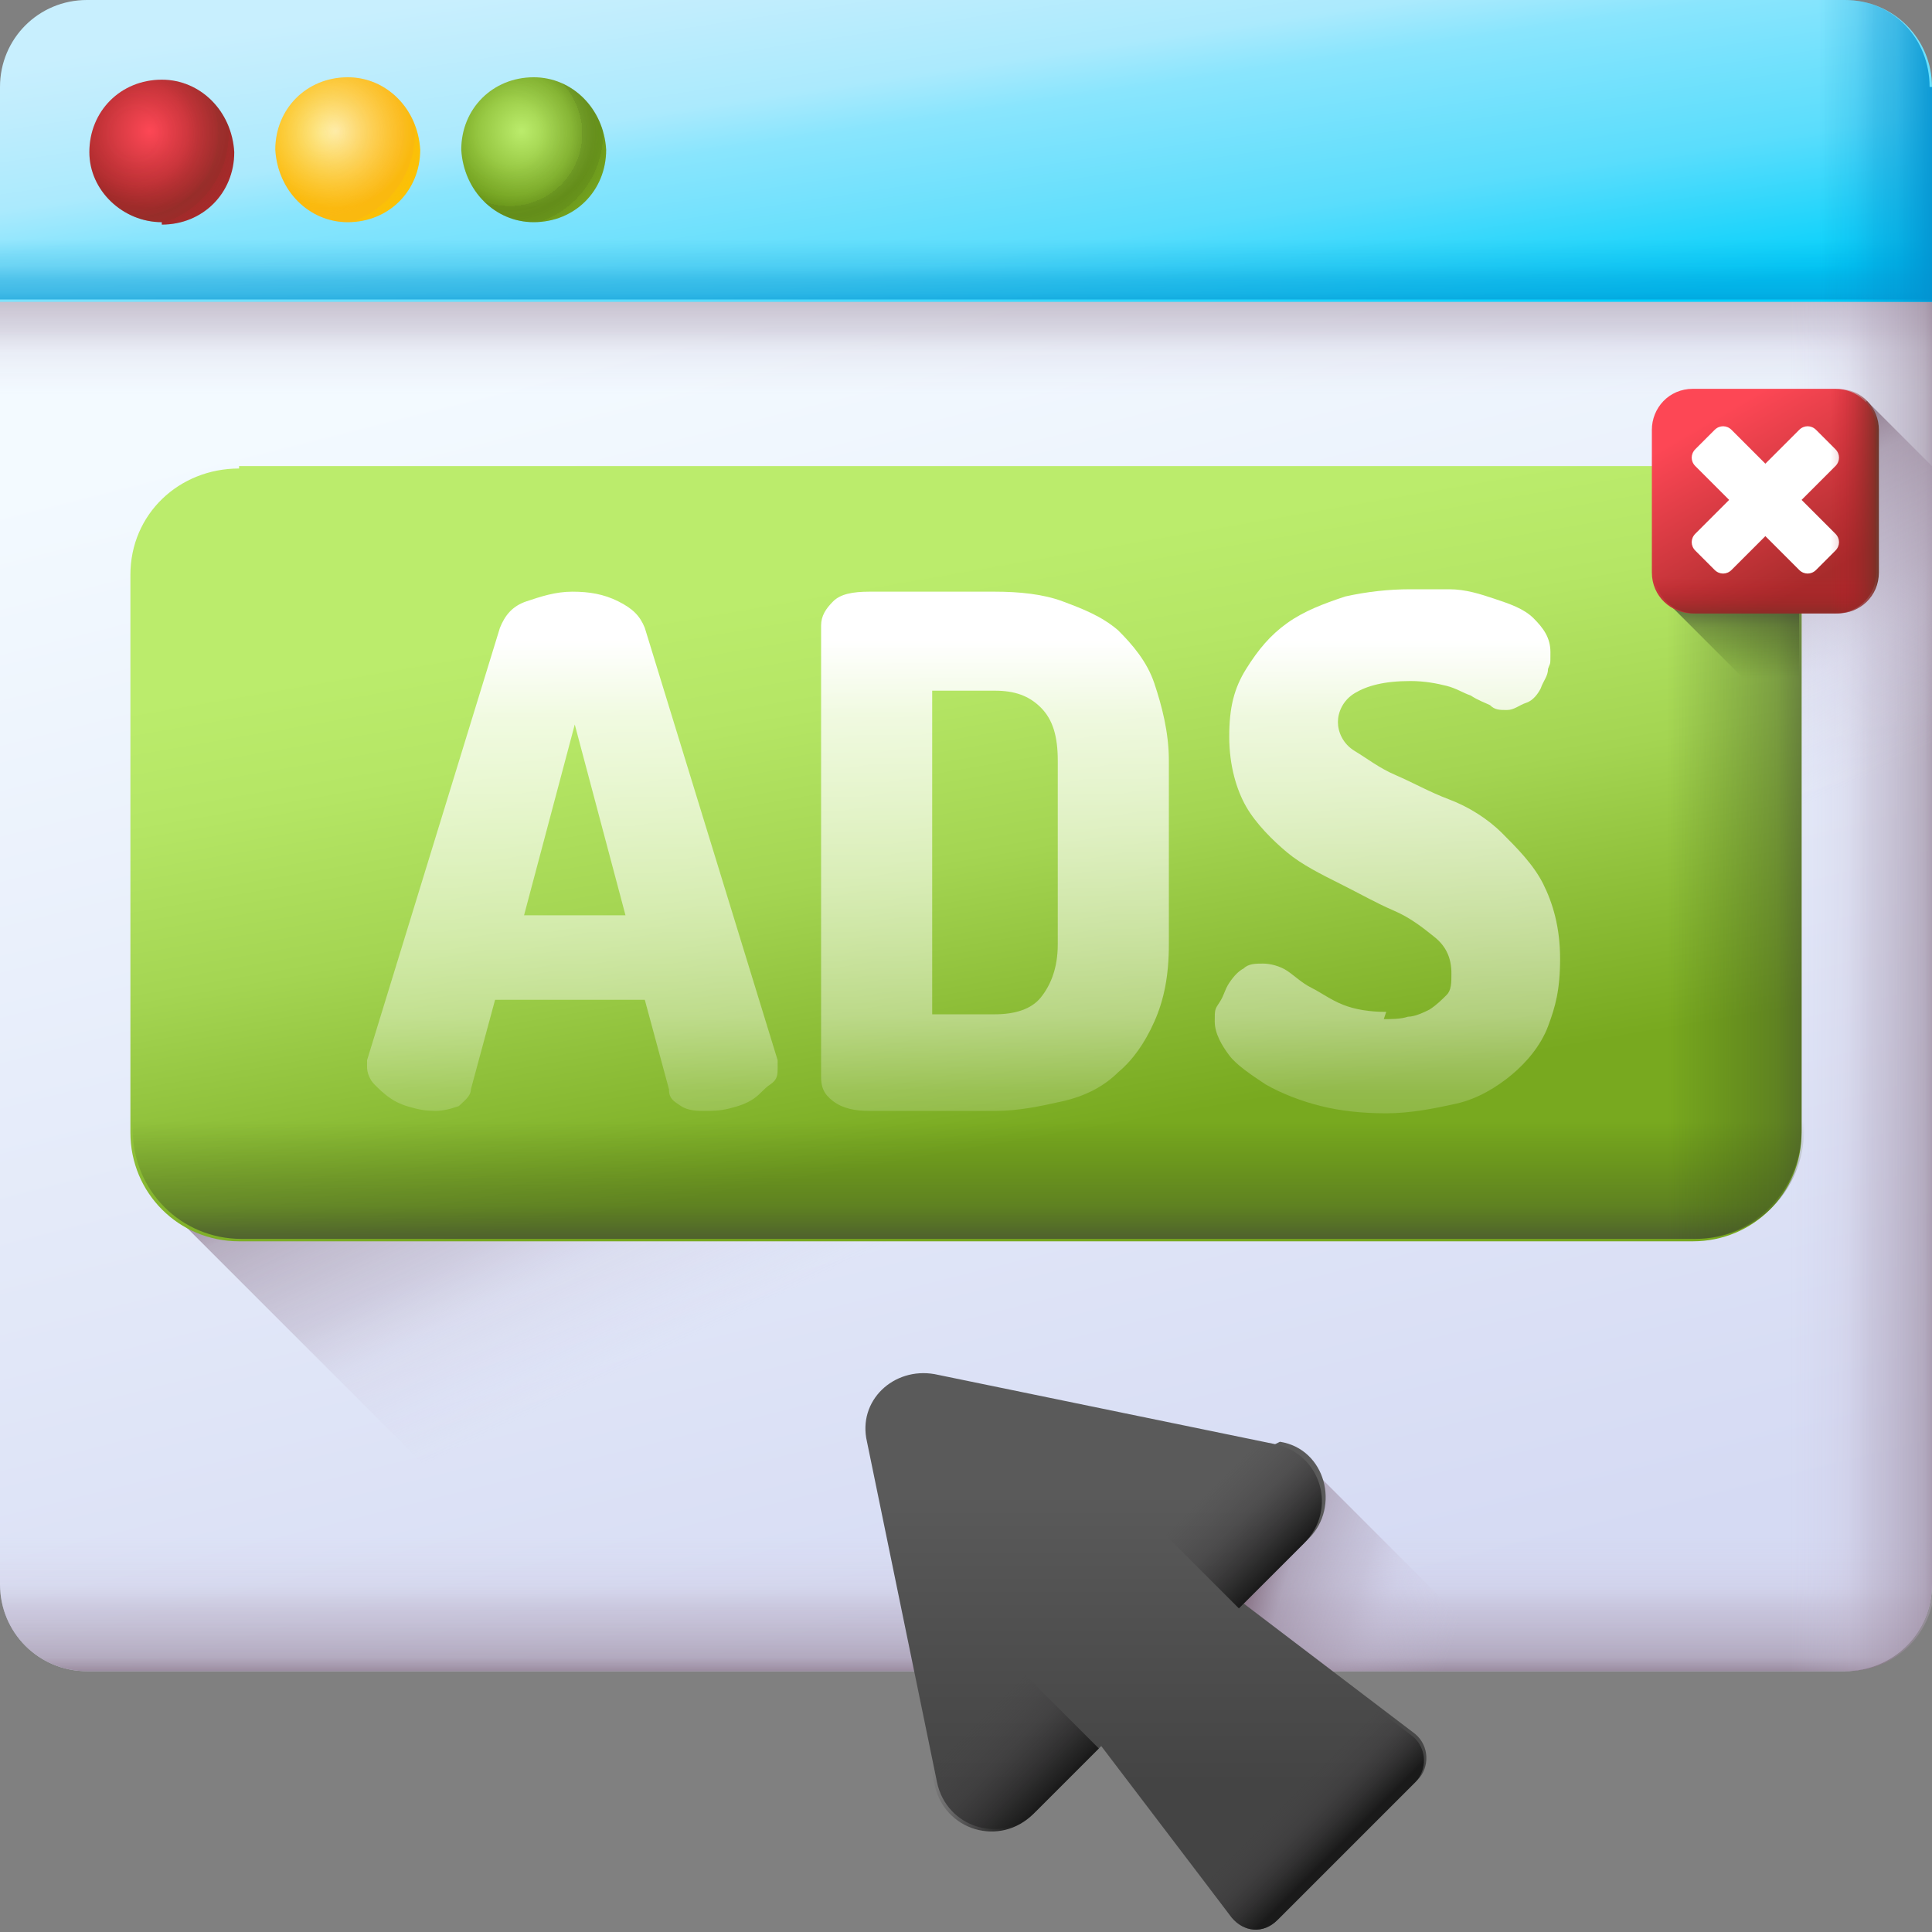 <svg xmlns="http://www.w3.org/2000/svg" xmlns:xlink="http://www.w3.org/1999/xlink" id="Layer_32" viewBox="0 0 80 80"><rect x="0" y="0" width="80" height="80" fill="#808080" stroke="none"/><defs><style>      .st0 {        fill: url(#linear-gradient2);      }      .st1 {        fill: url(#linear-gradient1);      }      .st2 {        fill: url(#linear-gradient9);      }      .st3 {        fill: url(#linear-gradient3);      }      .st4 {        fill: url(#linear-gradient6);      }      .st5 {        fill: url(#linear-gradient8);      }      .st6 {        fill: url(#linear-gradient7);      }      .st7 {        fill: url(#linear-gradient5);      }      .st8 {        fill: url(#linear-gradient4);      }      .st9 {        fill: url(#linear-gradient18);      }      .st10 {        fill: url(#linear-gradient13);      }      .st11 {        fill: url(#linear-gradient12);      }      .st12 {        fill: url(#linear-gradient15);      }      .st13 {        fill: url(#linear-gradient16);      }      .st14 {        fill: url(#linear-gradient11);      }      .st15 {        fill: url(#linear-gradient10);      }      .st16 {        fill: url(#linear-gradient17);      }      .st17 {        fill: url(#linear-gradient14);      }      .st18 {        fill: url(#linear-gradient19);      }      .st19 {        fill: url(#linear-gradient22);      }      .st20 {        fill: url(#linear-gradient21);      }      .st21 {        fill: url(#linear-gradient20);      }      .st22 {        fill: url(#radial-gradient);      }      .st23 {        fill: url(#linear-gradient);      }      .st24 {        fill: #fff;      }      .st25 {        opacity: .3;      }      .st26 {        fill: url(#radial-gradient1);      }      .st27 {        fill: url(#radial-gradient3);      }      .st28 {        fill: url(#radial-gradient2);      }      .st29 {        fill: url(#radial-gradient5);      }      .st30 {        fill: url(#radial-gradient4);      }    </style><linearGradient id="linear-gradient" x1="33.2" y1="10836.8" x2="47.4" y2="10893.3" gradientTransform="translate(0 -10824.6)" gradientUnits="userSpaceOnUse"><stop offset="0" stop-color="#f3faff"></stop><stop offset="1" stop-color="#d5daf3"></stop></linearGradient><linearGradient id="linear-gradient1" x1="40" y1="10884.2" x2="40" y2="10894.2" gradientTransform="translate(0 -10824.6)" gradientUnits="userSpaceOnUse"><stop offset="0" stop-color="#dbd5ef" stop-opacity="0"></stop><stop offset=".3" stop-color="#d8d2ec" stop-opacity="0"></stop><stop offset=".4" stop-color="#d1c9e2" stop-opacity="0"></stop><stop offset=".6" stop-color="#c4b9d1" stop-opacity=".2"></stop><stop offset=".7" stop-color="#b2a4ba" stop-opacity=".4"></stop><stop offset=".9" stop-color="#9a889c" stop-opacity=".6"></stop><stop offset="1" stop-color="#7e6678" stop-opacity=".9"></stop><stop offset="1" stop-color="#765d6e"></stop></linearGradient><linearGradient id="linear-gradient2" x1="40" y1="10844.5" x2="40" y2="10835.6" gradientTransform="translate(0 -10824.6)" gradientUnits="userSpaceOnUse"><stop offset="0" stop-color="#dbd5ef" stop-opacity="0"></stop><stop offset=".3" stop-color="#d8d2ec" stop-opacity="0"></stop><stop offset=".4" stop-color="#d1c9e2" stop-opacity="0"></stop><stop offset=".6" stop-color="#c4b9d1" stop-opacity=".2"></stop><stop offset=".7" stop-color="#b2a4ba" stop-opacity=".4"></stop><stop offset=".9" stop-color="#9a889c" stop-opacity=".6"></stop><stop offset="1" stop-color="#7e6678" stop-opacity=".9"></stop><stop offset="1" stop-color="#765d6e"></stop></linearGradient><linearGradient id="linear-gradient3" x1="69.6" y1="10862.3" x2="80.8" y2="10862.3" gradientTransform="translate(0 -10824.6)" gradientUnits="userSpaceOnUse"><stop offset="0" stop-color="#dbd5ef" stop-opacity="0"></stop><stop offset=".3" stop-color="#d8d2ec" stop-opacity="0"></stop><stop offset=".4" stop-color="#d1c9e2" stop-opacity="0"></stop><stop offset=".6" stop-color="#c4b9d1" stop-opacity=".2"></stop><stop offset=".7" stop-color="#b2a4ba" stop-opacity=".4"></stop><stop offset=".9" stop-color="#9a889c" stop-opacity=".6"></stop><stop offset="1" stop-color="#7e6678" stop-opacity=".9"></stop><stop offset="1" stop-color="#765d6e"></stop></linearGradient><linearGradient id="linear-gradient4" x1="52.9" y1="10879" x2="42.6" y2="10857.4" gradientTransform="translate(0 -10824.6)" gradientUnits="userSpaceOnUse"><stop offset="0" stop-color="#dbd5ef" stop-opacity="0"></stop><stop offset=".3" stop-color="#d8d2ec" stop-opacity="0"></stop><stop offset=".4" stop-color="#d1c9e2" stop-opacity="0"></stop><stop offset=".6" stop-color="#c4b9d1" stop-opacity=".2"></stop><stop offset=".7" stop-color="#b2a4ba" stop-opacity=".4"></stop><stop offset=".9" stop-color="#9a889c" stop-opacity=".6"></stop><stop offset="1" stop-color="#7e6678" stop-opacity=".9"></stop><stop offset="1" stop-color="#765d6e"></stop></linearGradient><linearGradient id="linear-gradient5" x1="38.4" y1="10821.6" x2="41.3" y2="10841" gradientTransform="translate(0 -10824.6)" gradientUnits="userSpaceOnUse"><stop offset="0" stop-color="#c8effe"></stop><stop offset=".1" stop-color="#c0edfd"></stop><stop offset=".3" stop-color="#abeafd"></stop><stop offset=".4" stop-color="#89e5fd"></stop><stop offset=".7" stop-color="#5addfc"></stop><stop offset=".9" stop-color="#1ed4fb"></stop><stop offset="1" stop-color="#01d0fb"></stop></linearGradient><linearGradient id="linear-gradient6" x1="40" y1="10832.3" x2="40" y2="10837.8" gradientTransform="translate(0 -10824.6)" gradientUnits="userSpaceOnUse"><stop offset="0" stop-color="#0290cf" stop-opacity="0"></stop><stop offset=".2" stop-color="#0290cf" stop-opacity="0"></stop><stop offset=".4" stop-color="#0290cf" stop-opacity="0"></stop><stop offset=".5" stop-color="#0290cf" stop-opacity=".1"></stop><stop offset=".6" stop-color="#0290cf" stop-opacity=".2"></stop><stop offset=".7" stop-color="#0290cf" stop-opacity=".4"></stop><stop offset=".8" stop-color="#0290cf" stop-opacity=".5"></stop><stop offset=".9" stop-color="#0290cf" stop-opacity=".7"></stop><stop offset="1" stop-color="#0290cf" stop-opacity=".9"></stop><stop offset="1" stop-color="#0290cf"></stop></linearGradient><linearGradient id="linear-gradient7" x1="72.1" y1="10830.8" x2="80.1" y2="10830.8" gradientTransform="translate(0 -10824.6)" gradientUnits="userSpaceOnUse"><stop offset="0" stop-color="#0290cf" stop-opacity="0"></stop><stop offset=".2" stop-color="#0290cf" stop-opacity="0"></stop><stop offset=".4" stop-color="#0290cf" stop-opacity="0"></stop><stop offset=".5" stop-color="#0290cf" stop-opacity=".1"></stop><stop offset=".6" stop-color="#0290cf" stop-opacity=".2"></stop><stop offset=".7" stop-color="#0290cf" stop-opacity=".4"></stop><stop offset=".8" stop-color="#0290cf" stop-opacity=".5"></stop><stop offset=".9" stop-color="#0290cf" stop-opacity=".7"></stop><stop offset="1" stop-color="#0290cf" stop-opacity=".9"></stop><stop offset="1" stop-color="#0290cf"></stop></linearGradient><radialGradient id="radial-gradient" cx="6.2" cy="10830" fx="6.2" fy="10830" r="3.2" gradientTransform="translate(0 -10824.6)" gradientUnits="userSpaceOnUse"><stop offset="0" stop-color="#fd4755"></stop><stop offset="1" stop-color="#a72b2b"></stop></radialGradient><radialGradient id="radial-gradient1" cx="5.6" cy="10830.1" fx="5.6" fy="10830.1" r="4.3" gradientTransform="translate(0 -10824.6)" gradientUnits="userSpaceOnUse"><stop offset="0" stop-color="#c41926" stop-opacity="0"></stop><stop offset=".2" stop-color="#c01926" stop-opacity="0"></stop><stop offset=".3" stop-color="#b71c26" stop-opacity=".1"></stop><stop offset=".5" stop-color="#a72126" stop-opacity=".3"></stop><stop offset=".6" stop-color="#912826" stop-opacity=".6"></stop><stop offset=".8" stop-color="#753026" stop-opacity=".9"></stop><stop offset=".8" stop-color="#6d3326"></stop><stop offset=".8" stop-color="#703226" stop-opacity="1"></stop><stop offset=".9" stop-color="#792f26" stop-opacity=".9"></stop><stop offset=".9" stop-color="#882a26" stop-opacity=".7"></stop><stop offset="1" stop-color="#9d2426" stop-opacity=".4"></stop><stop offset="1" stop-color="#b91c26" stop-opacity=".1"></stop><stop offset="1" stop-color="#c41926" stop-opacity="0"></stop></radialGradient><radialGradient id="radial-gradient2" cx="13.9" cy="10830" fx="13.9" fy="10830" r="3.2" gradientTransform="translate(0 -10824.6)" gradientUnits="userSpaceOnUse"><stop offset="0" stop-color="#fef0ae"></stop><stop offset="1" stop-color="#fac600"></stop></radialGradient><radialGradient id="radial-gradient3" cx="13.3" cy="10830.1" fx="13.3" fy="10830.1" r="4.3" gradientTransform="translate(0 -10824.6)" gradientUnits="userSpaceOnUse"><stop offset="0" stop-color="#fe9738" stop-opacity="0"></stop><stop offset=".8" stop-color="#fe9738"></stop><stop offset=".8" stop-color="#fe9738" stop-opacity="1"></stop><stop offset=".8" stop-color="#fe9738" stop-opacity=".9"></stop><stop offset=".9" stop-color="#fe9738" stop-opacity=".9"></stop><stop offset=".9" stop-color="#fe9738" stop-opacity=".8"></stop><stop offset=".9" stop-color="#fe9738" stop-opacity=".6"></stop><stop offset=".9" stop-color="#fe9738" stop-opacity=".5"></stop><stop offset="1" stop-color="#fe9738" stop-opacity=".3"></stop><stop offset="1" stop-color="#fe9738" stop-opacity="0"></stop><stop offset="1" stop-color="#fe9738" stop-opacity="0"></stop></radialGradient><radialGradient id="radial-gradient4" cx="21.6" cy="10830" fx="21.6" fy="10830" r="3.2" gradientTransform="translate(0 -10824.6)" gradientUnits="userSpaceOnUse"><stop offset="0" stop-color="#bbec6c"></stop><stop offset="1" stop-color="#78a91f"></stop></radialGradient><radialGradient id="radial-gradient5" cx="21.1" cy="10830.1" fx="21.1" fy="10830.1" r="4.3" gradientTransform="translate(0 -10824.6)" gradientUnits="userSpaceOnUse"><stop offset="0" stop-color="#334c0f" stop-opacity="0"></stop><stop offset=".3" stop-color="#334c0f" stop-opacity="0"></stop><stop offset=".4" stop-color="#334c0f" stop-opacity=".1"></stop><stop offset=".6" stop-color="#334c0f" stop-opacity=".3"></stop><stop offset=".7" stop-color="#334c0f" stop-opacity=".6"></stop><stop offset=".7" stop-color="#334c0f" stop-opacity=".9"></stop><stop offset=".8" stop-color="#334c0f"></stop><stop offset=".8" stop-color="#334c0f" stop-opacity="1"></stop><stop offset=".9" stop-color="#334c0f" stop-opacity=".8"></stop><stop offset=".9" stop-color="#334c0f" stop-opacity=".5"></stop><stop offset="1" stop-color="#334c0f" stop-opacity=".2"></stop><stop offset="1" stop-color="#334c0f" stop-opacity="0"></stop></radialGradient><linearGradient id="linear-gradient8" x1="65.8" y1="10894.4" x2="51.7" y2="10890.1" gradientTransform="translate(0 -10824.6)" gradientUnits="userSpaceOnUse"><stop offset="0" stop-color="#dbd5ef" stop-opacity="0"></stop><stop offset=".3" stop-color="#d8d2ec" stop-opacity="0"></stop><stop offset=".4" stop-color="#d1c9e2" stop-opacity="0"></stop><stop offset=".6" stop-color="#c4b9d1" stop-opacity=".2"></stop><stop offset=".7" stop-color="#b2a4ba" stop-opacity=".4"></stop><stop offset=".9" stop-color="#9a889c" stop-opacity=".6"></stop><stop offset="1" stop-color="#7e6678" stop-opacity=".9"></stop><stop offset="1" stop-color="#765d6e"></stop></linearGradient><linearGradient id="linear-gradient9" x1="47.3" y1="10886.4" x2="47.3" y2="10898.4" gradientTransform="translate(0 -10824.6)" gradientUnits="userSpaceOnUse"><stop offset="0" stop-color="#5a5a5a"></stop><stop offset="1" stop-color="#444"></stop></linearGradient><linearGradient id="linear-gradient10" x1="53.3" y1="10899" x2="55.4" y2="10901.1" gradientTransform="translate(0 -10824.6)" gradientUnits="userSpaceOnUse"><stop offset="0" stop-color="#433f43" stop-opacity="0"></stop><stop offset=".4" stop-color="#373537" stop-opacity=".3"></stop><stop offset="1" stop-color="#1a1a1a"></stop></linearGradient><linearGradient id="linear-gradient11" x1="50.5" y1="10885.9" x2="53.5" y2="10888.9" gradientTransform="translate(0 -10824.6)" gradientUnits="userSpaceOnUse"><stop offset="0" stop-color="#433f43" stop-opacity="0"></stop><stop offset=".4" stop-color="#373537" stop-opacity=".3"></stop><stop offset="1" stop-color="#1a1a1a"></stop></linearGradient><linearGradient id="linear-gradient12" x1="40.3" y1="10896.1" x2="43.3" y2="10899.1" gradientTransform="translate(0 -10824.6)" gradientUnits="userSpaceOnUse"><stop offset="0" stop-color="#433f43" stop-opacity="0"></stop><stop offset=".4" stop-color="#373537" stop-opacity=".3"></stop><stop offset="1" stop-color="#1a1a1a"></stop></linearGradient><linearGradient id="linear-gradient13" x1="38" y1="10848.2" x2="42.1" y2="10871.9" gradientTransform="translate(0 -10824.6)" gradientUnits="userSpaceOnUse"><stop offset="0" stop-color="#bbec6c"></stop><stop offset=".2" stop-color="#b5e665"></stop><stop offset=".5" stop-color="#a4d552"></stop><stop offset=".8" stop-color="#89ba33"></stop><stop offset="1" stop-color="#78a91f"></stop></linearGradient><linearGradient id="linear-gradient14" x1="40" y1="10868.4" x2="40" y2="10877.1" gradientTransform="translate(0 -10824.6)" gradientUnits="userSpaceOnUse"><stop offset="0" stop-color="#334c0f" stop-opacity="0"></stop><stop offset=".3" stop-color="#334b11" stop-opacity="0"></stop><stop offset=".5" stop-color="#364a18" stop-opacity=".2"></stop><stop offset=".7" stop-color="#3a4825" stop-opacity=".4"></stop><stop offset=".9" stop-color="#404537" stop-opacity=".8"></stop><stop offset="1" stop-color="#444"></stop></linearGradient><linearGradient id="linear-gradient15" x1="65.6" y1="10859.9" x2="77" y2="10859.9" gradientTransform="translate(0 -10824.6)" gradientUnits="userSpaceOnUse"><stop offset="0" stop-color="#334c0f" stop-opacity="0"></stop><stop offset=".3" stop-color="#334b11" stop-opacity="0"></stop><stop offset=".5" stop-color="#364a18" stop-opacity=".2"></stop><stop offset=".7" stop-color="#3a4825" stop-opacity=".4"></stop><stop offset=".9" stop-color="#404537" stop-opacity=".8"></stop><stop offset="1" stop-color="#444"></stop></linearGradient><linearGradient id="linear-gradient16" x1="71.8" y1="10854.2" x2="71.8" y2="10849" gradientTransform="translate(0 -10824.6)" gradientUnits="userSpaceOnUse"><stop offset="0" stop-color="#334c0f" stop-opacity="0"></stop><stop offset=".3" stop-color="#334b11" stop-opacity="0"></stop><stop offset=".5" stop-color="#364a18" stop-opacity=".2"></stop><stop offset=".7" stop-color="#3a4825" stop-opacity=".4"></stop><stop offset=".9" stop-color="#404537" stop-opacity=".8"></stop><stop offset="1" stop-color="#444"></stop></linearGradient><linearGradient id="linear-gradient17" x1="71.1" y1="10841.8" x2="75.1" y2="10848.7" gradientTransform="translate(0 -10824.6)" gradientUnits="userSpaceOnUse"><stop offset="0" stop-color="#fd4755"></stop><stop offset="1" stop-color="#a72b2b"></stop></linearGradient><linearGradient id="linear-gradient18" x1="73.1" y1="10848" x2="73.1" y2="10850.3" gradientTransform="translate(0 -10824.6)" gradientUnits="userSpaceOnUse"><stop offset="0" stop-color="#c41926" stop-opacity="0"></stop><stop offset=".2" stop-color="#bf1a26" stop-opacity="0"></stop><stop offset=".4" stop-color="#b21e26" stop-opacity=".2"></stop><stop offset=".6" stop-color="#9d2426" stop-opacity=".4"></stop><stop offset=".9" stop-color="#802d26" stop-opacity=".8"></stop><stop offset="1" stop-color="#6d3326"></stop></linearGradient><linearGradient id="linear-gradient19" x1="75.3" y1="10845.3" x2="77.8" y2="10845.3" gradientTransform="translate(0 -10824.6)" gradientUnits="userSpaceOnUse"><stop offset="0" stop-color="#c41926" stop-opacity="0"></stop><stop offset=".2" stop-color="#bf1a26" stop-opacity="0"></stop><stop offset=".4" stop-color="#b21e26" stop-opacity=".2"></stop><stop offset=".6" stop-color="#9d2426" stop-opacity=".4"></stop><stop offset=".9" stop-color="#802d26" stop-opacity=".8"></stop><stop offset="1" stop-color="#6d3326"></stop></linearGradient><linearGradient id="linear-gradient20" x1="23.8" y1="10882.2" x2="23.8" y2="10851.1" gradientTransform="translate(0 -10824.6)" gradientUnits="userSpaceOnUse"><stop offset="0" stop-color="#fff" stop-opacity="0"></stop><stop offset="0" stop-color="#fff" stop-opacity="0"></stop><stop offset=".2" stop-color="#fff" stop-opacity="0"></stop><stop offset=".4" stop-color="#fff" stop-opacity=".2"></stop><stop offset=".5" stop-color="#fff" stop-opacity=".4"></stop><stop offset=".7" stop-color="#fff" stop-opacity=".6"></stop><stop offset=".9" stop-color="#fff" stop-opacity=".8"></stop><stop offset="1" stop-color="#fff"></stop></linearGradient><linearGradient id="linear-gradient21" x1="41.2" y1="10882.2" x2="41.2" y2="10851.1" gradientTransform="translate(0 -10824.6)" gradientUnits="userSpaceOnUse"><stop offset="0" stop-color="#fff" stop-opacity="0"></stop><stop offset="0" stop-color="#fff" stop-opacity="0"></stop><stop offset=".2" stop-color="#fff" stop-opacity="0"></stop><stop offset=".4" stop-color="#fff" stop-opacity=".2"></stop><stop offset=".5" stop-color="#fff" stop-opacity=".4"></stop><stop offset=".7" stop-color="#fff" stop-opacity=".6"></stop><stop offset=".9" stop-color="#fff" stop-opacity=".8"></stop><stop offset="1" stop-color="#fff"></stop></linearGradient><linearGradient id="linear-gradient22" x1="57.5" y1="10882.2" x2="57.5" y2="10851.1" gradientTransform="translate(0 -10824.6)" gradientUnits="userSpaceOnUse"><stop offset="0" stop-color="#fff" stop-opacity="0"></stop><stop offset="0" stop-color="#fff" stop-opacity="0"></stop><stop offset=".2" stop-color="#fff" stop-opacity="0"></stop><stop offset=".4" stop-color="#fff" stop-opacity=".2"></stop><stop offset=".5" stop-color="#fff" stop-opacity=".4"></stop><stop offset=".7" stop-color="#fff" stop-opacity=".6"></stop><stop offset=".9" stop-color="#fff" stop-opacity=".8"></stop><stop offset="1" stop-color="#fff"></stop></linearGradient></defs><g><g><g><path class="st23" d="M80,12.4v53.2c0,2-1.6,3.6-3.6,3.6H3.6c-2,0-3.6-1.6-3.6-3.6V12.4l40-6.2,40,6.2Z"></path><path class="st1" d="M0,49.1v16.5c0,2,1.6,3.6,3.6,3.6h72.9c2,0,3.6-1.6,3.6-3.6v-16.5H0Z"></path><path class="st0" d="M0,12.4v16.2h80V12.4l-40-6.2L0,12.4Z"></path><path class="st3" d="M80,12.4v53.2c0,2-1.6,3.6-3.6,3.6h-39.7V6.7l3.3-.5,40,6.2Z"></path><path class="st8" d="M77.3,16.6l-23.3,23.3L7,50.1l19,19h50.4c2,0,3.6-1.6,3.6-3.6V19.3l-2.7-2.7Z"></path></g><g><path class="st7" d="M76.4,0H3.6C1.6,0,0,1.6,0,3.6v8.9h80V3.6c0-2-1.6-3.6-3.6-3.6Z"></path><path class="st4" d="M0,4.1h80v8.3H0V4.1Z"></path><path class="st6" d="M80,3.6v8.9h-43.3V0h39.7c2,0,3.5,1.6,3.5,3.6Z"></path></g></g><g><path class="st22" d="M6.7,9.2h0c-1.6,0-3-1.3-3-2.9h0c0-1.7,1.3-3,3-3h0c1.6,0,2.9,1.3,3,3h0c0,1.7-1.3,3-3,3Z"></path><g class="st25"><path class="st26" d="M6.7,9.2h0c-1.6,0-3-1.3-3-2.9h0c0-1.7,1.3-3,3-3h0c1.6,0,2.9,1.3,3,3h0c0,1.7-1.3,3-3,3Z"></path></g></g><g><path class="st28" d="M14.4,9.2h0c-1.6,0-2.9-1.3-3-3h0c0-1.7,1.3-3,3-3h0c1.6,0,2.9,1.3,3,3h0c0,1.7-1.3,3-3,3Z"></path><g class="st25"><path class="st27" d="M14.4,9.2h0c-1.6,0-2.9-1.3-3-3h0c0-1.7,1.3-3,3-3h0c1.6,0,2.9,1.3,3,3h0c0,1.7-1.3,3-3,3Z"></path></g></g><g><path class="st30" d="M22.1,9.2h0c-1.6,0-2.9-1.3-3-3h0c0-1.7,1.3-3,3-3h0c1.6,0,2.9,1.3,3,3h0c0,1.7-1.3,3-3,3Z"></path><g class="st25"><path class="st29" d="M22.1,9.2h0c-1.6,0-2.9-1.3-3-3h0c0-1.7,1.3-3,3-3h0c1.6,0,2.9,1.3,3,3h0c0,1.7-1.3,3-3,3Z"></path></g></g></g><path class="st5" d="M62.7,69.2l-8.5-8.5-8.5,8.5h17Z"></path><g><path class="st2" d="M52.8,59.8l-14.1-2.9c-1.7-.3-3.2,1.1-2.8,2.8l2.9,14.1c.4,1.9,2.7,2.6,4.1,1.2l2.7-2.7,5.4,7.1c.5.6,1.3.7,1.9.1l5.8-5.8c.5-.5.5-1.4-.1-1.9l-7.1-5.4,2.7-2.7c1.3-1.3.7-3.7-1.2-4Z"></path><path class="st15" d="M52.8,79.6l5.8-5.8c.5-.5.5-1.4-.1-1.9l-7.1-5.4-5.8,5.8,5.4,7.1c.5.6,1.3.7,1.9.1Z"></path><path class="st14" d="M51.3,66.6l2.7-2.7c1.4-1.4.7-3.7-1.2-4.1l-10.4-2.1,8.9,8.9Z"></path><path class="st11" d="M38.7,73.9c.4,1.9,2.7,2.6,4.1,1.2l2.7-2.7-8.9-8.9,2.1,10.4Z"></path></g><g><path class="st10" d="M9.9,19.3h60.2c2.5,0,4.5,2,4.5,4.5v23.1c0,2.5-2,4.5-4.5,4.5H9.9c-2.5,0-4.5-2-4.5-4.5v-23.1c0-2.5,2-4.4,4.5-4.4h0Z"></path><path class="st17" d="M5.5,38.5v8.3c0,2.5,2,4.5,4.5,4.5h60.2c2.5,0,4.5-2,4.5-4.5v-8.3H5.5Z"></path><path class="st12" d="M70.1,19.3h-21.5v32h21.5c2.5,0,4.5-2,4.5-4.5v-23.1c0-2.5-2-4.4-4.5-4.4Z"></path><path class="st13" d="M74.5,30.4v-5.5h-5.5l5.5,5.5Z"></path></g><g><path class="st16" d="M70.1,16.1h5.9c.9,0,1.7.7,1.7,1.7v5.9c0,.9-.7,1.7-1.7,1.7h-5.9c-.9,0-1.7-.7-1.7-1.7v-5.9c0-.9.7-1.7,1.7-1.7Z"></path><path class="st24" d="M74.5,17.8l-1.4,1.4-1.4-1.4c-.2-.2-.5-.2-.7,0l-.8.8c-.2.2-.2.5,0,.7l1.4,1.4-1.4,1.4c-.2.2-.2.5,0,.7l.8.8c.2.2.5.2.7,0l1.4-1.4,1.4,1.4c.2.2.5.2.7,0l.8-.8c.2-.2.2-.5,0-.7l-1.4-1.4,1.4-1.4c.2-.2.2-.5,0-.7l-.8-.8c-.2-.2-.5-.2-.7,0Z"></path><path class="st9" d="M68.5,19.8v3.9c0,.9.7,1.7,1.7,1.7h5.9c.9,0,1.7-.7,1.7-1.7v-3.9h-9.3Z"></path><path class="st18" d="M76.1,16.1h-3.9v9.3h3.9c.9,0,1.7-.7,1.7-1.7v-5.9c0-.9-.7-1.7-1.7-1.7Z"></path></g><g><path class="st21" d="M18.2,46c-.3,0-.6,0-1-.1s-.7-.2-1-.4c-.3-.2-.5-.4-.7-.6-.2-.2-.3-.5-.3-.7s0-.2,0-.3l5.5-17.9c.2-.5.5-.9,1.1-1.1s1.2-.4,1.9-.4,1.3.1,1.9.4.9.6,1.1,1.1l5.5,17.9c0,.2,0,.3,0,.3,0,.3,0,.5-.3.7s-.4.4-.7.6-.6.3-1,.4-.7.1-1,.1-.7,0-1-.2-.5-.3-.5-.7l-1-3.7h-6.2l-1,3.7c0,.3-.3.5-.5.7-.3.1-.6.2-1,.2ZM25.9,37.9l-2.1-7.9-2.1,7.9h4.3Z"></path><path class="st20" d="M41.2,24.5c1,0,2,.1,2.8.4s1.6.6,2.3,1.2c.6.6,1.2,1.3,1.5,2.2s.6,2,.6,3.2v7.6c0,1.3-.2,2.3-.6,3.2s-.9,1.6-1.5,2.1c-.6.6-1.4,1-2.3,1.2-.9.2-1.8.4-2.8.4h-5.2c-.6,0-1.1-.1-1.5-.4-.4-.3-.5-.6-.5-1v-18.7c0-.4.2-.7.5-1s.8-.4,1.5-.4h5.2ZM38.6,28.5v13.5h2.6c.8,0,1.5-.2,1.9-.7s.7-1.2.7-2.2v-7.6c0-1-.2-1.7-.7-2.2s-1.1-.7-1.9-.7h-2.6Z"></path><path class="st19" d="M57.3,42.2c.3,0,.7,0,1-.1.3,0,.7-.2.9-.3.3-.2.5-.4.7-.6.2-.2.2-.5.2-.9,0-.6-.2-1.1-.7-1.5s-1-.8-1.7-1.1c-.7-.3-1.4-.7-2.2-1.1-.8-.4-1.6-.8-2.2-1.3s-1.3-1.2-1.7-1.9-.7-1.7-.7-2.9.2-2,.7-2.8,1-1.4,1.7-1.9c.7-.5,1.5-.8,2.4-1.1.9-.2,1.8-.3,2.7-.3s.9,0,1.6,0,1.3.2,1.9.4c.6.2,1.2.4,1.6.8s.7.8.7,1.4,0,.4-.1.7c0,.3-.2.5-.3.8-.1.2-.3.5-.6.6s-.5.3-.8.3-.5,0-.7-.2c-.2-.1-.5-.2-.8-.4-.3-.1-.6-.3-1-.4-.4-.1-.9-.2-1.5-.2-1.1,0-1.8.2-2.3.5s-.7.8-.7,1.2.2.9.7,1.2,1,.7,1.7,1,1.4.7,2.2,1,1.6.8,2.2,1.4,1.3,1.3,1.7,2.1.7,1.8.7,3.1-.2,2-.5,2.8-.9,1.5-1.5,2-1.4,1-2.3,1.2-1.9.4-2.9.4-1.9-.1-2.7-.3-1.6-.5-2.3-.9c-.6-.4-1.2-.8-1.5-1.2s-.6-.9-.6-1.4,0-.5.2-.8.2-.5.4-.8.4-.5.6-.6c.2-.2.5-.2.8-.2s.7.1,1,.3c.3.2.6.5,1,.7s.8.5,1.3.7c.5.2,1.1.3,1.8.3h0Z"></path></g></svg>